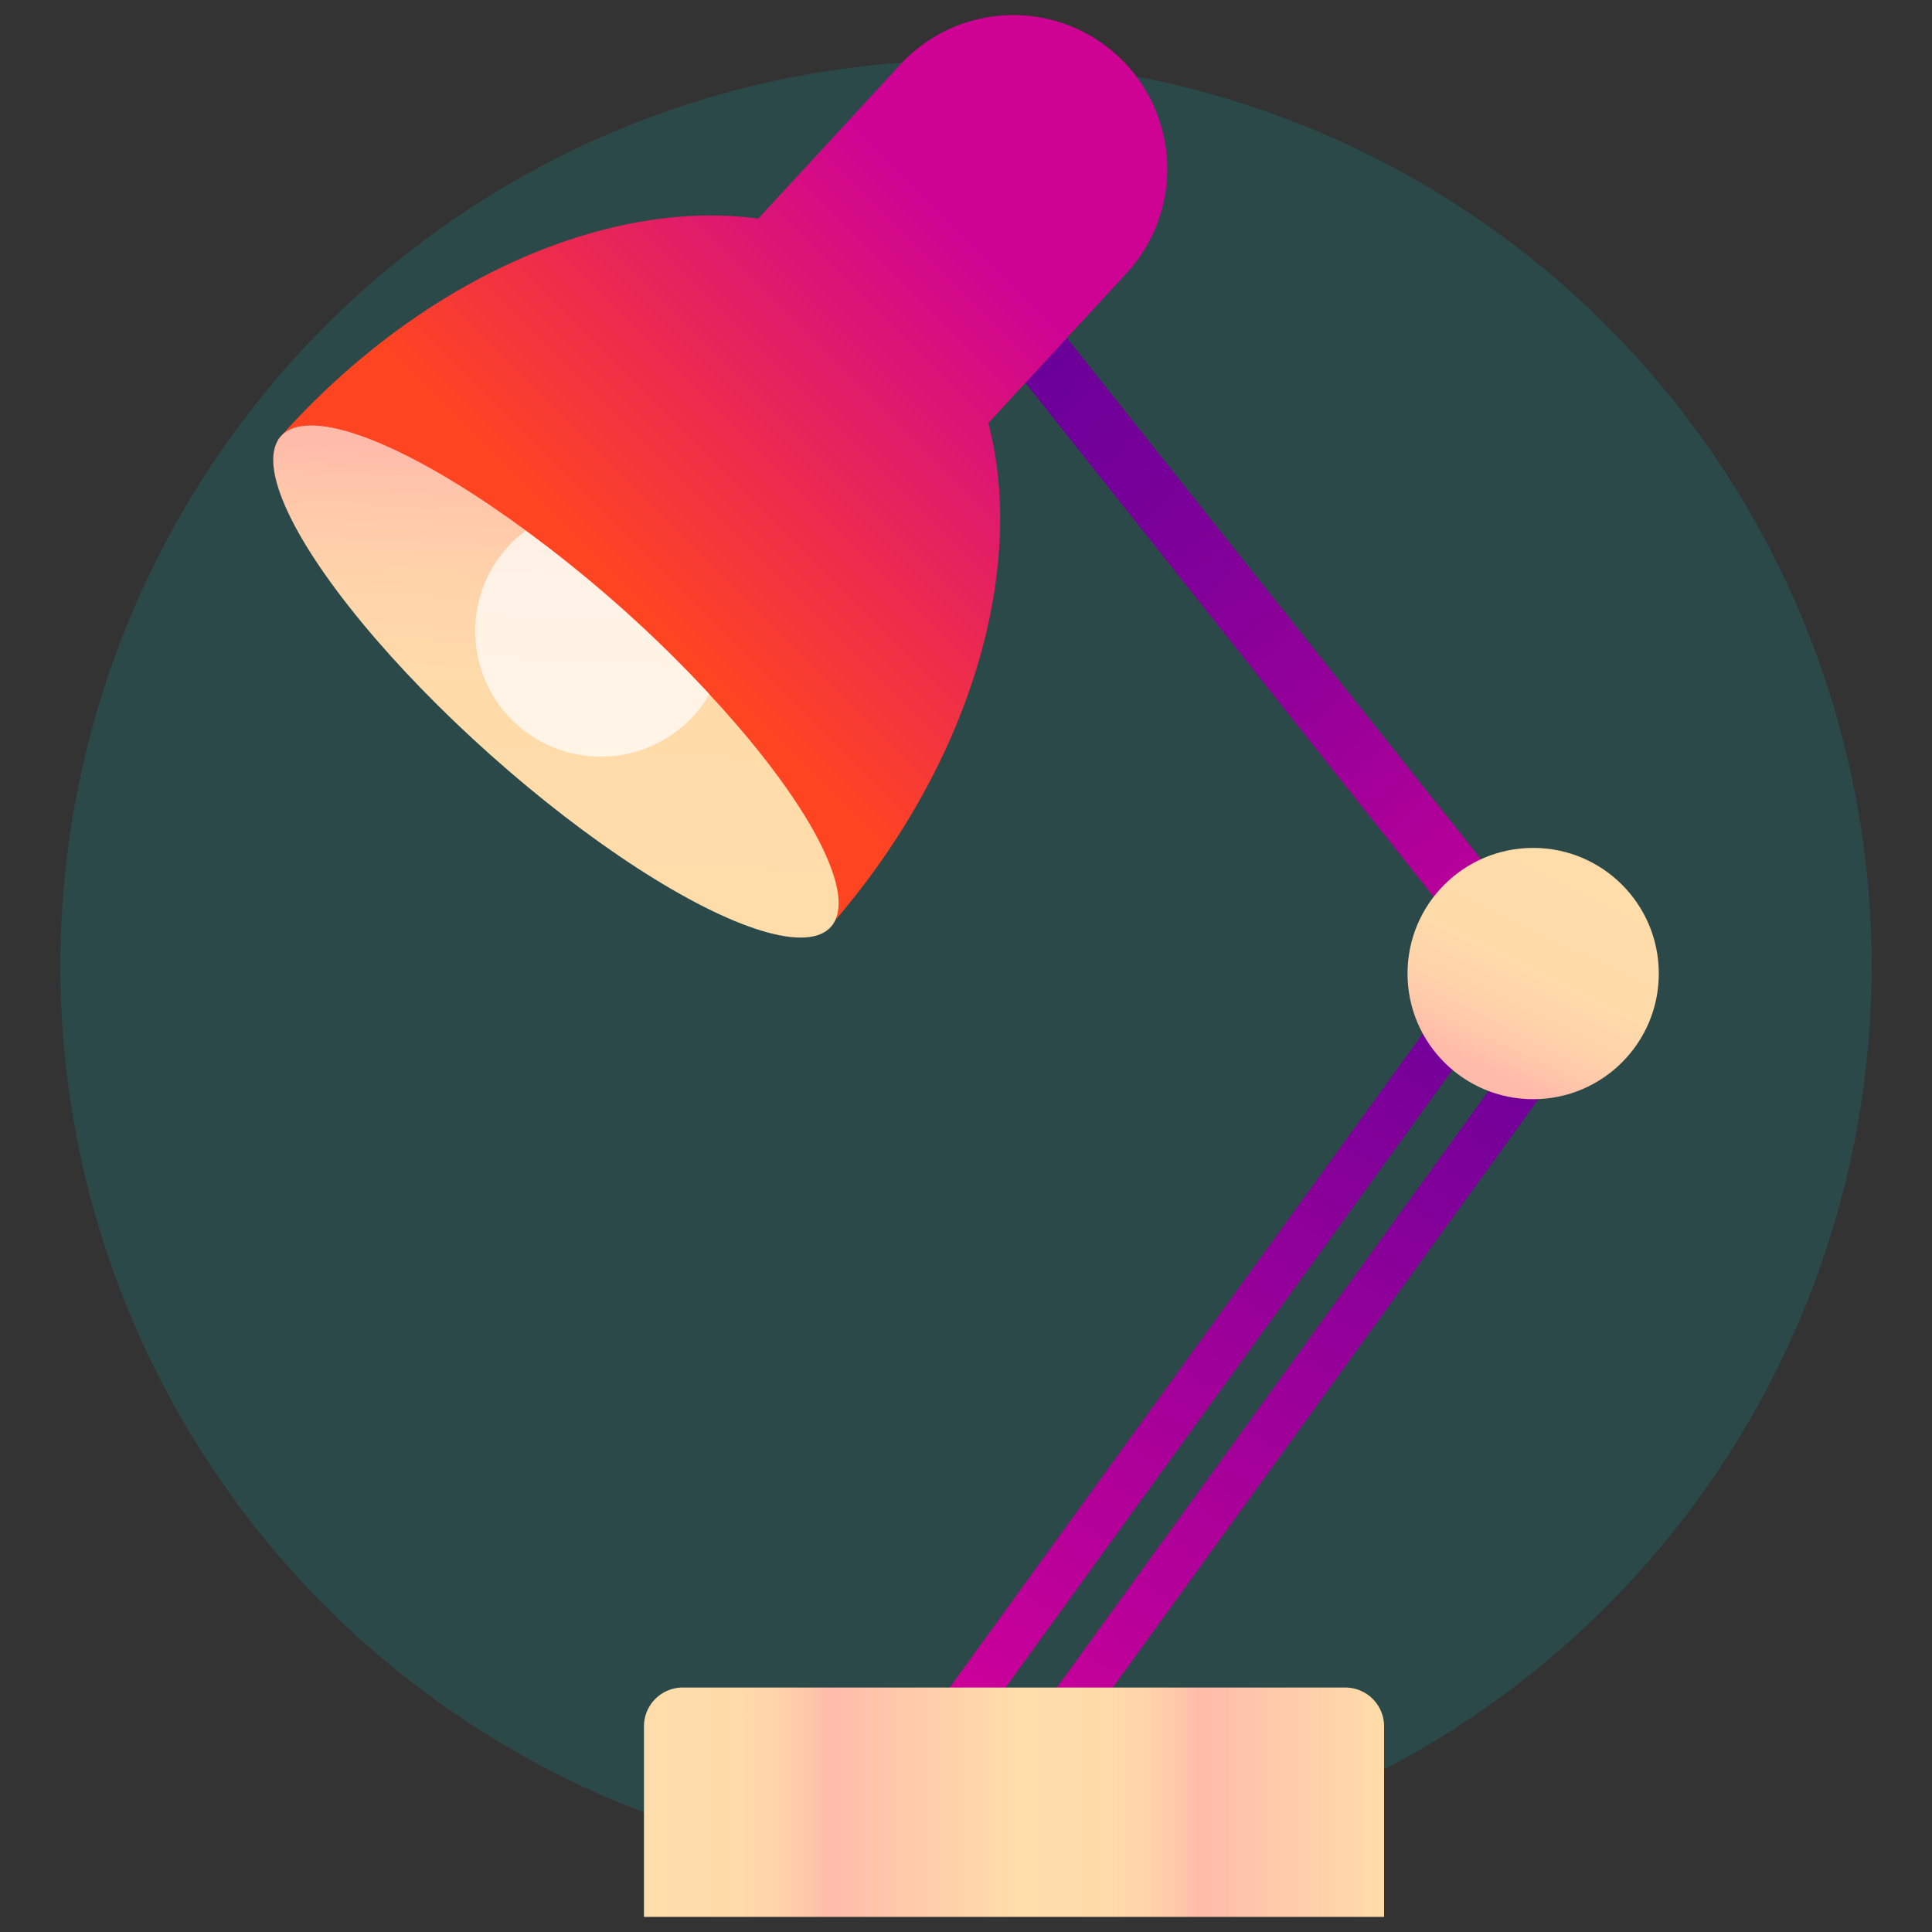 <?xml version="1.0" encoding="UTF-8"?>
<svg xmlns="http://www.w3.org/2000/svg" xmlns:xlink="http://www.w3.org/1999/xlink" id="Layer_1" data-name="Layer 1" viewBox="0 0 128 128">
  <rect x="0" y="0" width="128" height="128" fill="#333333" stroke="none"/>
  <defs>
    <style>.cls-1{opacity:0.15;}.cls-2{fill:#0cc;}.cls-3{fill:url(#linear-gradient);}.cls-4{fill:url(#linear-gradient-2);}.cls-5{fill:url(#linear-gradient-3);}.cls-6{fill:url(#linear-gradient-4);}.cls-7{fill:url(#linear-gradient-5);}.cls-8{fill:url(#linear-gradient-6);}.cls-9{fill:url(#linear-gradient-7);}.cls-10{fill:#fff;opacity:0.7;}.cls-11{fill:url(#linear-gradient-8);}</style>
    <linearGradient id="linear-gradient" x1="102.766" y1="63.586" x2="61.704" y2="16.71" gradientTransform="translate(42.809 -42.436) rotate(38.458)" gradientUnits="userSpaceOnUse">
      <stop offset="0" stop-color="#c09"></stop>
      <stop offset="0.136" stop-color="#b60099"></stop>
      <stop offset="0.382" stop-color="#930099"></stop>
      <stop offset="0.615" stop-color="#7a0099"></stop>
      <stop offset="0.827" stop-color="#6b0099"></stop>
      <stop offset="1" stop-color="#609"></stop>
    </linearGradient>
    <linearGradient id="linear-gradient-2" x1="834.459" y1="-1324.276" x2="793.43" y2="-1371.114" gradientTransform="translate(-466.693 -1387.959) rotate(128.465)" gradientUnits="userSpaceOnUse">
      <stop offset="0" stop-color="#c09"></stop>
      <stop offset="1" stop-color="#609"></stop>
    </linearGradient>
    <linearGradient id="linear-gradient-3" x1="839.424" y1="-1327.275" x2="798.394" y2="-1374.114" gradientTransform="translate(-461.726 -1389.74) rotate(128.465)" xlink:href="#linear-gradient-2"></linearGradient>
    <linearGradient id="linear-gradient-4" x1="42.071" y1="39.801" x2="72.857" y2="9.016" gradientUnits="userSpaceOnUse">
      <stop offset="0" stop-color="#f42"></stop>
      <stop offset="0.75" stop-color="#ce0394"></stop>
    </linearGradient>
    <linearGradient id="linear-gradient-5" x1="40.623" y1="38.353" x2="71.408" y2="7.568" gradientTransform="translate(5.947 46.815) rotate(-42.676)" xlink:href="#linear-gradient-4"></linearGradient>
    <linearGradient id="linear-gradient-6" x1="42.664" y1="119.402" x2="91.699" y2="119.402" gradientUnits="userSpaceOnUse">
      <stop offset="0" stop-color="#fda"></stop>
      <stop offset="0.122" stop-color="#ffdbaa"></stop>
      <stop offset="0.18" stop-color="#ffd3aa"></stop>
      <stop offset="0.225" stop-color="#ffc6aa"></stop>
      <stop offset="0.25" stop-color="#fba"></stop>
      <stop offset="0.5" stop-color="#fda"></stop>
      <stop offset="0.622" stop-color="#ffdbaa"></stop>
      <stop offset="0.68" stop-color="#ffd3aa"></stop>
      <stop offset="0.725" stop-color="#ffc6aa"></stop>
      <stop offset="0.75" stop-color="#fba"></stop>
      <stop offset="1" stop-color="#fda"></stop>
    </linearGradient>
    <linearGradient id="linear-gradient-7" x1="-1050.144" y1="267.9" x2="-1027.724" y2="239.934" gradientTransform="translate(749.541 -221.333) scale(0.686 1.051)" gradientUnits="userSpaceOnUse">
      <stop offset="0" stop-color="#fda"></stop>
      <stop offset="0.486" stop-color="#ffdbaa"></stop>
      <stop offset="0.72" stop-color="#ffd3aa"></stop>
      <stop offset="0.899" stop-color="#ffc6aa"></stop>
      <stop offset="1" stop-color="#fba"></stop>
    </linearGradient>
    <linearGradient id="linear-gradient-8" x1="105.023" y1="57.376" x2="98.565" y2="70.723" gradientTransform="matrix(1, 0, 0, 1, 0, 0)" xlink:href="#linear-gradient-7"></linearGradient>
  </defs>
  <g class="cls-1">
    <circle class="cls-2" cx="64" cy="64" r="60"></circle>
  </g>
  <rect class="cls-3" x="80.234" y="9.05" width="4.001" height="62.197" transform="translate(-7.13 59.855) rotate(-38.458)"></rect>
  <rect class="cls-4" x="51.137" y="86.166" width="62.196" height="2.999" transform="translate(-36.994 102.906) rotate(-54.115)"></rect>
  <rect class="cls-5" x="55.364" y="90.137" width="62.196" height="2.999" transform="translate(-38.462 107.975) rotate(-54.115)"></rect>
  <path class="cls-6" d="M55.073,61.277c12.758-14.67,14.932-33.676,4.835-42.522S31.255,14.568,18.392,29.146Z"></path>
  <path class="cls-7" d="M62.894-.657h0A10.194,10.194,0,0,1,73.088,9.537V32.25a0,0,0,0,1,0,0H52.699a0,0,0,0,1,0,0V9.537A10.194,10.194,0,0,1,62.894-.657Z" transform="translate(27.362 -38.45) rotate(42.676)"></path>
  <path class="cls-8" d="M45.236,111.804H89.128a2.571,2.571,0,0,1,2.571,2.571V127a0,0,0,0,1,0,0H42.664a0,0,0,0,1,0,0V114.375A2.571,2.571,0,0,1,45.236,111.804Z"></path>
  <ellipse class="cls-9" cx="36.832" cy="45.153" rx="6.513" ry="24.416" transform="translate(-21.382 42.583) rotate(-48.267)"></ellipse>
  <path class="cls-10" d="M39.812,50.13a8.313,8.313,0,0,0,7.186-4.136A83.266,83.266,0,0,0,34.824,35.154a8.316,8.316,0,0,0,4.988,14.977Z"></path>
  <circle class="cls-11" cx="101.576" cy="64.5" r="8.324"></circle>
</svg>

